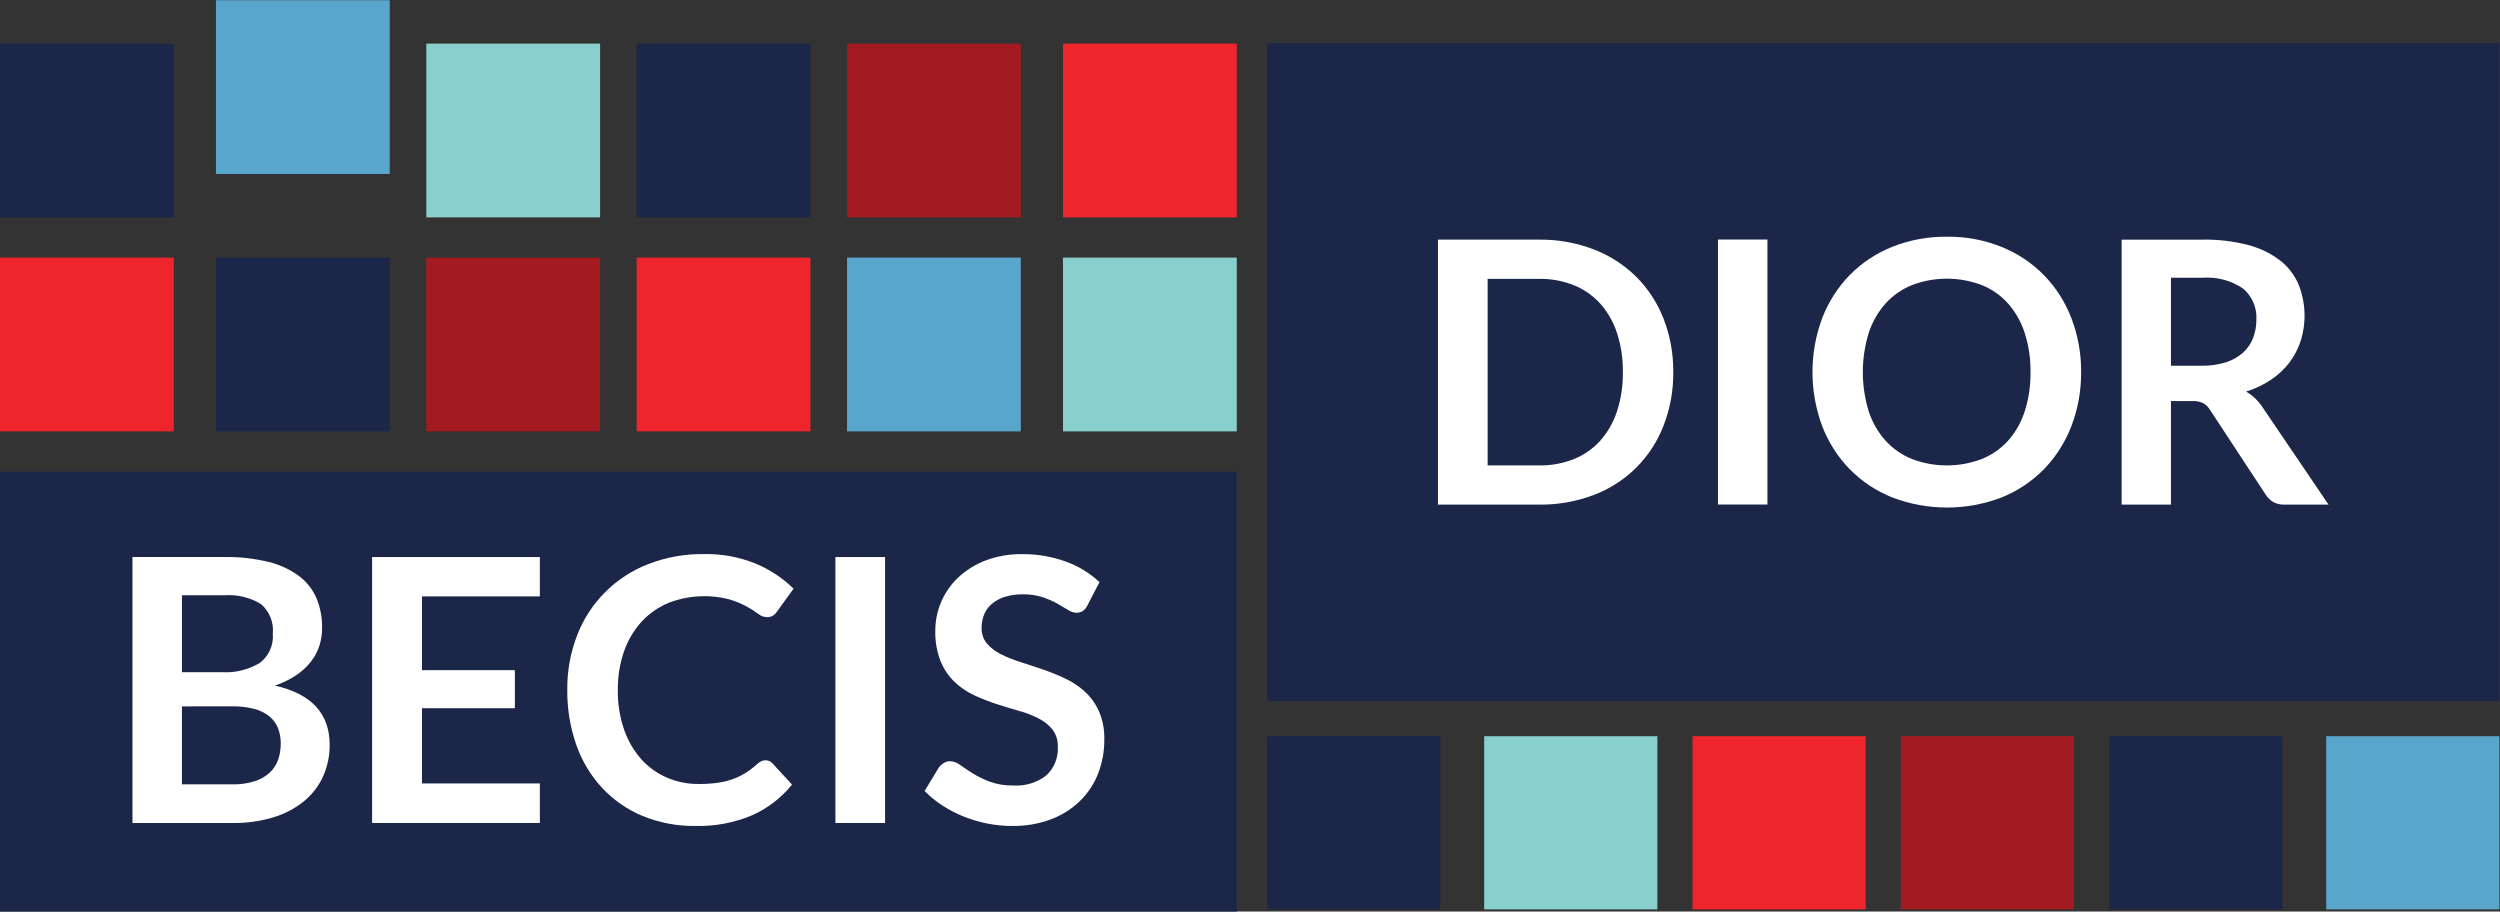 <?xml version="1.0" encoding="UTF-8" standalone="no"?> <svg xmlns:dc="http://purl.org/dc/elements/1.1/" xmlns:cc="http://creativecommons.org/ns#" xmlns:rdf="http://www.w3.org/1999/02/22-rdf-syntax-ns#" xmlns:svg="http://www.w3.org/2000/svg" xmlns="http://www.w3.org/2000/svg" viewBox="0 0 366.573 133.653" height="133.653" width="366.573" xml:space="preserve" id="svg2" version="1.1"><rect x="0" y="0" width="366.573" height="133.653" fill="#333333" stroke="none"/><defs id="defs6"></defs><g transform="matrix(1.333,0,0,-1.333,0,133.653)" id="g10"><g transform="scale(0.1)" id="g12"><path id="path14" style="fill:#ee252c;fill-opacity:1;fill-rule:nonzero;stroke:none" d="M 191.156,719.281 H 0 V 528.109 h 191.156 v 191.172"></path><path id="path16" style="fill:#1b2648;fill-opacity:1;fill-rule:nonzero;stroke:none" d="M 428.723,719.293 H 237.559 V 528.129 h 191.164 v 191.164"></path><path id="path18" style="fill:#a31b21;fill-opacity:1;fill-rule:nonzero;stroke:none" d="M 660.098,719.293 H 468.941 V 528.129 h 191.157 v 191.164"></path><path id="path20" style="fill:#ee252c;fill-opacity:1;fill-rule:nonzero;stroke:none" d="M 891.5,719.293 H 700.328 V 528.129 H 891.5 v 191.164"></path><path id="path22" style="fill:#58a6cc;fill-opacity:1;fill-rule:nonzero;stroke:none" d="M 1122.89,719.293 H 931.73 V 528.129 h 191.16 v 191.164"></path><path id="path24" style="fill:#88cfcd;fill-opacity:1;fill-rule:nonzero;stroke:none" d="M 1360.44,719.281 H 1169.28 V 528.109 h 191.16 v 191.172"></path><path id="path26" style="fill:#1b2648;fill-opacity:1;fill-rule:nonzero;stroke:none" d="M 191.156,954.703 H 0 V 763.539 h 191.156 v 191.164"></path><path id="path28" style="fill:#58a6cc;fill-opacity:1;fill-rule:nonzero;stroke:none" d="M 428.711,1002.41 H 237.551 V 811.25 h 191.16 v 191.16"></path><path id="path30" style="fill:#88cfcd;fill-opacity:1;fill-rule:nonzero;stroke:none" d="M 660.098,954.703 H 468.941 V 763.539 h 191.157 v 191.164"></path><path id="path32" style="fill:#1b2648;fill-opacity:1;fill-rule:nonzero;stroke:none" d="M 891.5,954.703 H 700.328 V 763.539 H 891.5 v 191.164"></path><path id="path34" style="fill:#a31b21;fill-opacity:1;fill-rule:nonzero;stroke:none" d="M 1122.88,954.703 H 931.719 V 763.539 h 191.161 v 191.164 0"></path><path id="path36" style="fill:#ee252c;fill-opacity:1;fill-rule:nonzero;stroke:none" d="M 1360.44,954.703 H 1169.28 V 763.539 h 191.16 v 191.164"></path><path id="path38" style="fill:#1b2648;fill-opacity:1;fill-rule:nonzero;stroke:none" d="M 1360.44,483.824 H 0 V 0 h 1360.44 v 483.824"></path><path id="path40" style="fill:#ffffff;fill-opacity:1;fill-rule:nonzero;stroke:none" d="M 145.719,97.379 V 389.918 h 100.953 c 16.519,0.301 33.012,-1.535 49.058,-5.469 12.047,-2.929 23.391,-8.222 33.383,-15.566 8.395,-6.36 14.985,-14.805 19.117,-24.492 4.176,-10.266 6.243,-21.27 6.067,-32.364 0.047,-6.691 -0.965,-13.351 -2.996,-19.726 -2.074,-6.379 -5.266,-12.336 -9.41,-17.598 -4.586,-5.773 -10.043,-10.793 -16.18,-14.875 -7.254,-4.793 -15.113,-8.601 -23.371,-11.328 40.195,-9.031 60.289,-30.75 60.289,-65.137 0.121,-11.843 -2.297,-23.574 -7.082,-34.402 -4.727,-10.52 -11.781,-19.824 -20.641,-27.207 -9.859,-8.078 -21.195,-14.152 -33.379,-17.902 -14.672,-4.532 -29.964,-6.707 -45.316,-6.473 z m 54.418,165.887 h 43.504 c 14.73,-0.965 29.402,2.558 42.078,10.129 9.976,7.546 15.394,19.687 14.371,32.156 1.226,12.316 -3.602,24.465 -12.949,32.57 -12.133,7.402 -26.289,10.801 -40.461,9.707 h -46.543 v -84.57 z m 0,-37.625 v -85.782 h 55.265 c 8.61,-0.226 17.192,1.004 25.391,3.653 6.102,2 11.699,5.312 16.387,9.707 4.05,3.945 7.097,8.797 8.898,14.16 1.848,5.547 2.77,11.355 2.731,17.207 0.101,5.828 -0.918,11.629 -2.996,17.09 -2.012,5.066 -5.286,9.539 -9.512,12.996 -4.899,3.859 -10.547,6.652 -16.594,8.183 -7.992,2.043 -16.23,2.989 -24.477,2.833 l -55.093,-0.047"></path><path id="path42" style="fill:#ffffff;fill-opacity:1;fill-rule:nonzero;stroke:none" d="M 593.84,389.906 V 346.617 H 464.16 V 265.492 H 566.328 V 223.609 H 464.16 V 140.875 H 593.84 V 97.367 H 409.32 V 389.906 h 184.52"></path><path id="path44" style="fill:#ffffff;fill-opacity:1;fill-rule:nonzero;stroke:none" d="m 842.07,166.352 c 2.942,0.011 5.743,-1.239 7.692,-3.438 l 21.449,-23.262 c -11.715,-14.578 -26.723,-26.16 -43.805,-33.777 -19.73,-8.301 -41,-12.305 -62.394,-11.75 -20.078,-0.312 -40.012,3.477 -58.571,11.145 -16.832,7.07 -31.968,17.636 -44.41,31.003 -12.551,13.672 -22.156,29.786 -28.222,47.336 -6.704,19.317 -10.02,39.637 -9.809,60.079 -0.242,20.644 3.461,41.14 10.918,60.39 13.891,35.887 42.285,64.246 78.191,78.094 19.446,7.531 40.153,11.262 61.004,10.996 19.504,0.422 38.903,-3.125 56.996,-10.418 15.551,-6.477 29.727,-15.84 41.782,-27.609 L 854.68,329.848 c -1.11,-1.649 -2.516,-3.094 -4.141,-4.246 -2.086,-1.329 -4.531,-1.965 -6.996,-1.817 -3.488,0.137 -6.828,1.414 -9.516,3.633 -3.941,2.891 -8.062,5.516 -12.336,7.891 -6.019,3.261 -12.359,5.906 -18.914,7.89 -22.152,5.867 -45.589,4.629 -66.996,-3.547 -11.285,-4.617 -21.429,-11.621 -29.738,-20.527 -8.605,-9.402 -15.211,-20.449 -19.422,-32.469 -4.84,-13.82 -7.211,-28.371 -7,-43.008 -0.246,-14.921 2.121,-29.785 7,-43.898 4.125,-11.922 10.555,-22.918 18.918,-32.371 7.813,-8.664 17.406,-15.527 28.117,-20.129 10.996,-4.707 22.844,-7.09 34.801,-7 6.734,-0.039 13.457,0.371 20.133,1.219 5.644,0.722 11.203,2.011 16.594,3.84 5.011,1.738 9.832,4.004 14.359,6.785 4.793,2.969 9.301,6.398 13.457,10.215 1.273,1.171 2.703,2.16 4.254,2.929 1.504,0.742 3.164,1.125 4.848,1.114"></path><path id="path46" style="fill:#ffffff;fill-opacity:1;fill-rule:nonzero;stroke:none" d="M 973.563,97.367 H 918.941 V 389.906 h 54.622 V 97.359 97.367"></path><path id="path48" style="fill:#ffffff;fill-opacity:1;fill-rule:nonzero;stroke:none" d="m 1196.11,336.715 c -1.11,-2.531 -2.9,-4.699 -5.16,-6.27 -2.11,-1.269 -4.54,-1.906 -7,-1.836 -3.27,0.184 -6.41,1.27 -9.1,3.133 -3.37,2.09 -7.35,4.426 -11.93,7.004 -5.15,2.801 -10.53,5.145 -16.09,6.992 -7.03,2.227 -14.38,3.289 -21.75,3.145 -6.68,0.125 -13.33,-0.801 -19.72,-2.746 -5.16,-1.582 -9.97,-4.16 -14.16,-7.578 -3.76,-3.125 -6.72,-7.11 -8.6,-11.629 -1.93,-4.719 -2.9,-9.778 -2.84,-14.864 -0.21,-6.25 1.84,-12.355 5.77,-17.207 4.25,-4.902 9.45,-8.886 15.28,-11.73 6.96,-3.496 14.21,-6.406 21.65,-8.699 8.09,-2.571 16.35,-5.293 24.78,-8.196 8.44,-2.91 16.72,-6.277 24.78,-10.117 7.92,-3.719 15.22,-8.633 21.65,-14.57 6.5,-6.082 11.7,-13.418 15.3,-21.551 4.1,-9.816 6.06,-20.383 5.76,-31.008 0.1,-12.695 -2.2,-25.281 -6.77,-37.129 -4.39,-11.336 -11.15,-21.621 -19.83,-30.136 -9.13,-8.848 -19.98,-15.743 -31.87,-20.243 -13.77,-5.136 -28.39,-7.636 -43.09,-7.382 -9.24,0 -18.46,0.918 -27.52,2.742 -8.89,1.777 -17.6,4.387 -26,7.785 -8.14,3.281 -15.93,7.344 -23.27,12.137 -7,4.531 -13.48,9.824 -19.32,15.781 l 15.78,26.094 c 1.49,1.906 3.31,3.515 5.37,4.765 2.1,1.289 4.53,1.953 7,1.914 3.99,-0.222 7.8,-1.668 10.93,-4.148 3.91,-2.773 8.52,-5.84 13.85,-9.199 5.95,-3.684 12.26,-6.77 18.82,-9.211 8.34,-2.949 17.15,-4.356 26,-4.141 12.94,-0.828 25.74,3.078 36,11.008 8.82,8.074 13.5,19.715 12.75,31.66 0.3,6.746 -1.74,13.387 -5.77,18.809 -4.17,5.117 -9.38,9.297 -15.28,12.246 -6.91,3.523 -14.16,6.328 -21.64,8.379 -8.1,2.304 -16.32,4.804 -24.68,7.488 -8.43,2.715 -16.67,5.957 -24.69,9.719 -7.98,3.699 -15.29,8.691 -21.65,14.765 -6.6,6.454 -11.8,14.207 -15.27,22.762 -4.14,10.735 -6.1,22.188 -5.77,33.692 0.07,21.953 9.1,42.921 25,58.058 8.69,8.164 18.87,14.551 30,18.817 12.98,4.921 26.79,7.324 40.67,7.082 16.27,0.164 32.44,-2.579 47.75,-8.098 13.82,-4.941 26.49,-12.656 37.22,-22.664 l -13.35,-25.684 0.01,0.059"></path><path id="path50" style="fill:#1b2648;fill-opacity:1;fill-rule:nonzero;stroke:none" d="M 1584.29,192.848 H 1393.82 V 2.328 h 190.47 V 192.848"></path><path id="path52" style="fill:#88cfcd;fill-opacity:1;fill-rule:nonzero;stroke:none" d="M 1823.1,192.848 H 1632.58 V 2.328 H 1823.1 V 192.848"></path><path id="path54" style="fill:#ee252c;fill-opacity:1;fill-rule:nonzero;stroke:none" d="M 2052.23,192.848 H 1861.71 V 2.328 h 190.52 V 192.848"></path><path id="path56" style="fill:#a31b21;fill-opacity:1;fill-rule:nonzero;stroke:none" d="M 2281.39,192.848 H 2090.87 V 2.328 h 190.52 V 192.848"></path><path id="path58" style="fill:#1b2648;fill-opacity:1;fill-rule:nonzero;stroke:none" d="M 2510.55,192.848 H 2320.08 V 2.328 h 190.47 V 192.848"></path><path id="path60" style="fill:#58a6cc;fill-opacity:1;fill-rule:nonzero;stroke:none" d="M 2749.34,192.848 H 2558.82 V 2.328 h 190.52 V 192.848"></path><path id="path62" style="fill:#1b2648;fill-opacity:1;fill-rule:nonzero;stroke:none" d="M 2749.34,955.02 H 1393.82 V 231.539 H 2749.34 V 955.02"></path><path id="path64" style="fill:#ffffff;fill-opacity:1;fill-rule:nonzero;stroke:none" d="m 1944.17,447.672 h -54.42 v 291.476 h 54.42 V 447.672"></path><path id="path66" style="fill:#ffffff;fill-opacity:1;fill-rule:nonzero;stroke:none" d="m 1840.58,593.297 c 0.22,-20.117 -3.4,-40.098 -10.69,-58.856 -13.5,-35.148 -41.36,-62.875 -76.6,-76.183 -19.24,-7.324 -39.68,-10.949 -60.26,-10.684 h -111.29 v 291.477 h 111.27 c 20.59,0.262 41.04,-3.403 60.26,-10.785 17.41,-6.723 33.26,-16.942 46.57,-30.036 13.08,-13.113 23.31,-28.796 30.03,-46.062 7.29,-18.754 10.91,-38.73 10.69,-58.852 m -55.43,-0.011 c 0.21,14.601 -1.96,29.136 -6.45,43.035 -3.84,11.89 -10.09,22.871 -18.34,32.25 -8,8.84 -17.89,15.769 -28.93,20.258 -12.21,4.859 -25.26,7.254 -38.4,7.05 h -56.63 v -205.21 h 56.64 c 13.14,-0.215 26.19,2.195 38.4,7.054 11.05,4.485 20.94,11.414 28.93,20.266 8.25,9.375 14.5,20.351 18.34,32.246 4.48,13.902 6.66,28.441 6.45,43.043"></path><path id="path68" style="fill:#ffffff;fill-opacity:1;fill-rule:nonzero;stroke:none" d="m 2289.18,593.305 c 0.21,-20.274 -3.41,-40.41 -10.65,-59.352 -6.74,-17.609 -16.95,-33.691 -30.03,-47.269 -13.2,-13.496 -29.06,-24.102 -46.57,-31.141 -38.83,-14.922 -81.81,-14.922 -120.65,0 -17.57,7.031 -33.5,17.637 -46.76,31.141 -13.13,13.558 -23.39,29.64 -30.13,47.269 -14.24,38.289 -14.24,80.418 0,118.703 6.74,17.633 17,33.715 30.13,47.274 13.26,13.508 29.19,24.113 46.76,31.144 19.21,7.645 39.72,11.449 60.38,11.192 20.65,0.261 41.12,-3.575 60.27,-11.293 17.49,-7.086 33.33,-17.688 46.57,-31.145 13.09,-13.535 23.31,-29.578 30.03,-47.172 7.25,-18.941 10.88,-39.078 10.68,-59.359 m -55.66,0.008 c 0.2,14.593 -1.94,29.125 -6.36,43.035 -3.8,11.922 -10.01,22.933 -18.24,32.348 -7.97,8.902 -17.86,15.863 -28.93,20.359 -24.77,9.41 -52.13,9.41 -76.9,0 -11.13,-4.492 -21.09,-11.453 -29.13,-20.359 -8.31,-9.407 -14.57,-20.418 -18.44,-32.348 -8.61,-28.047 -8.61,-58.031 0,-86.078 3.85,-11.907 10.12,-22.891 18.44,-32.246 8.06,-8.856 18.02,-15.782 29.13,-20.258 24.77,-9.414 52.13,-9.414 76.9,0 11.05,4.484 20.94,11.406 28.93,20.258 8.25,9.367 14.46,20.347 18.24,32.246 4.42,13.914 6.56,28.449 6.36,43.043"></path><path id="path70" style="fill:#ffffff;fill-opacity:1;fill-rule:nonzero;stroke:none" d="M 2388.02,561.453 V 447.574 h -54.23 v 291.477 h 88.9 c 17.23,0.332 34.43,-1.731 51.1,-6.145 12.68,-3.336 24.55,-9.195 34.91,-17.226 8.78,-7.012 15.65,-16.133 19.95,-26.516 7.71,-19.762 8.41,-41.566 2,-61.781 -2.81,-8.574 -7.04,-16.617 -12.5,-23.793 -5.65,-7.313 -12.46,-13.645 -20.16,-18.742 -8.44,-5.59 -17.65,-9.938 -27.32,-12.91 7.11,-4.141 13.19,-9.864 17.74,-16.727 l 72.98,-107.637 h -48.79 c -4.16,-0.129 -8.29,0.848 -11.96,2.821 -3.4,1.984 -6.26,4.746 -8.36,8.066 L 2431,551.793 c -1.86,3.074 -4.47,5.637 -7.56,7.461 -3.84,1.687 -8.02,2.445 -12.2,2.211 z m 0,38.906 h 33.91 c 9.06,-0.175 18.07,1.121 26.71,3.829 6.93,2.175 13.31,5.777 18.75,10.582 4.85,4.425 8.61,9.906 10.98,16.023 2.47,6.504 3.7,13.41 3.63,20.367 0.76,13.024 -4.65,25.645 -14.62,34.063 -13.1,8.91 -28.84,13.097 -44.64,11.89 h -34.72 v -96.758 0.004"></path></g></g></svg> 